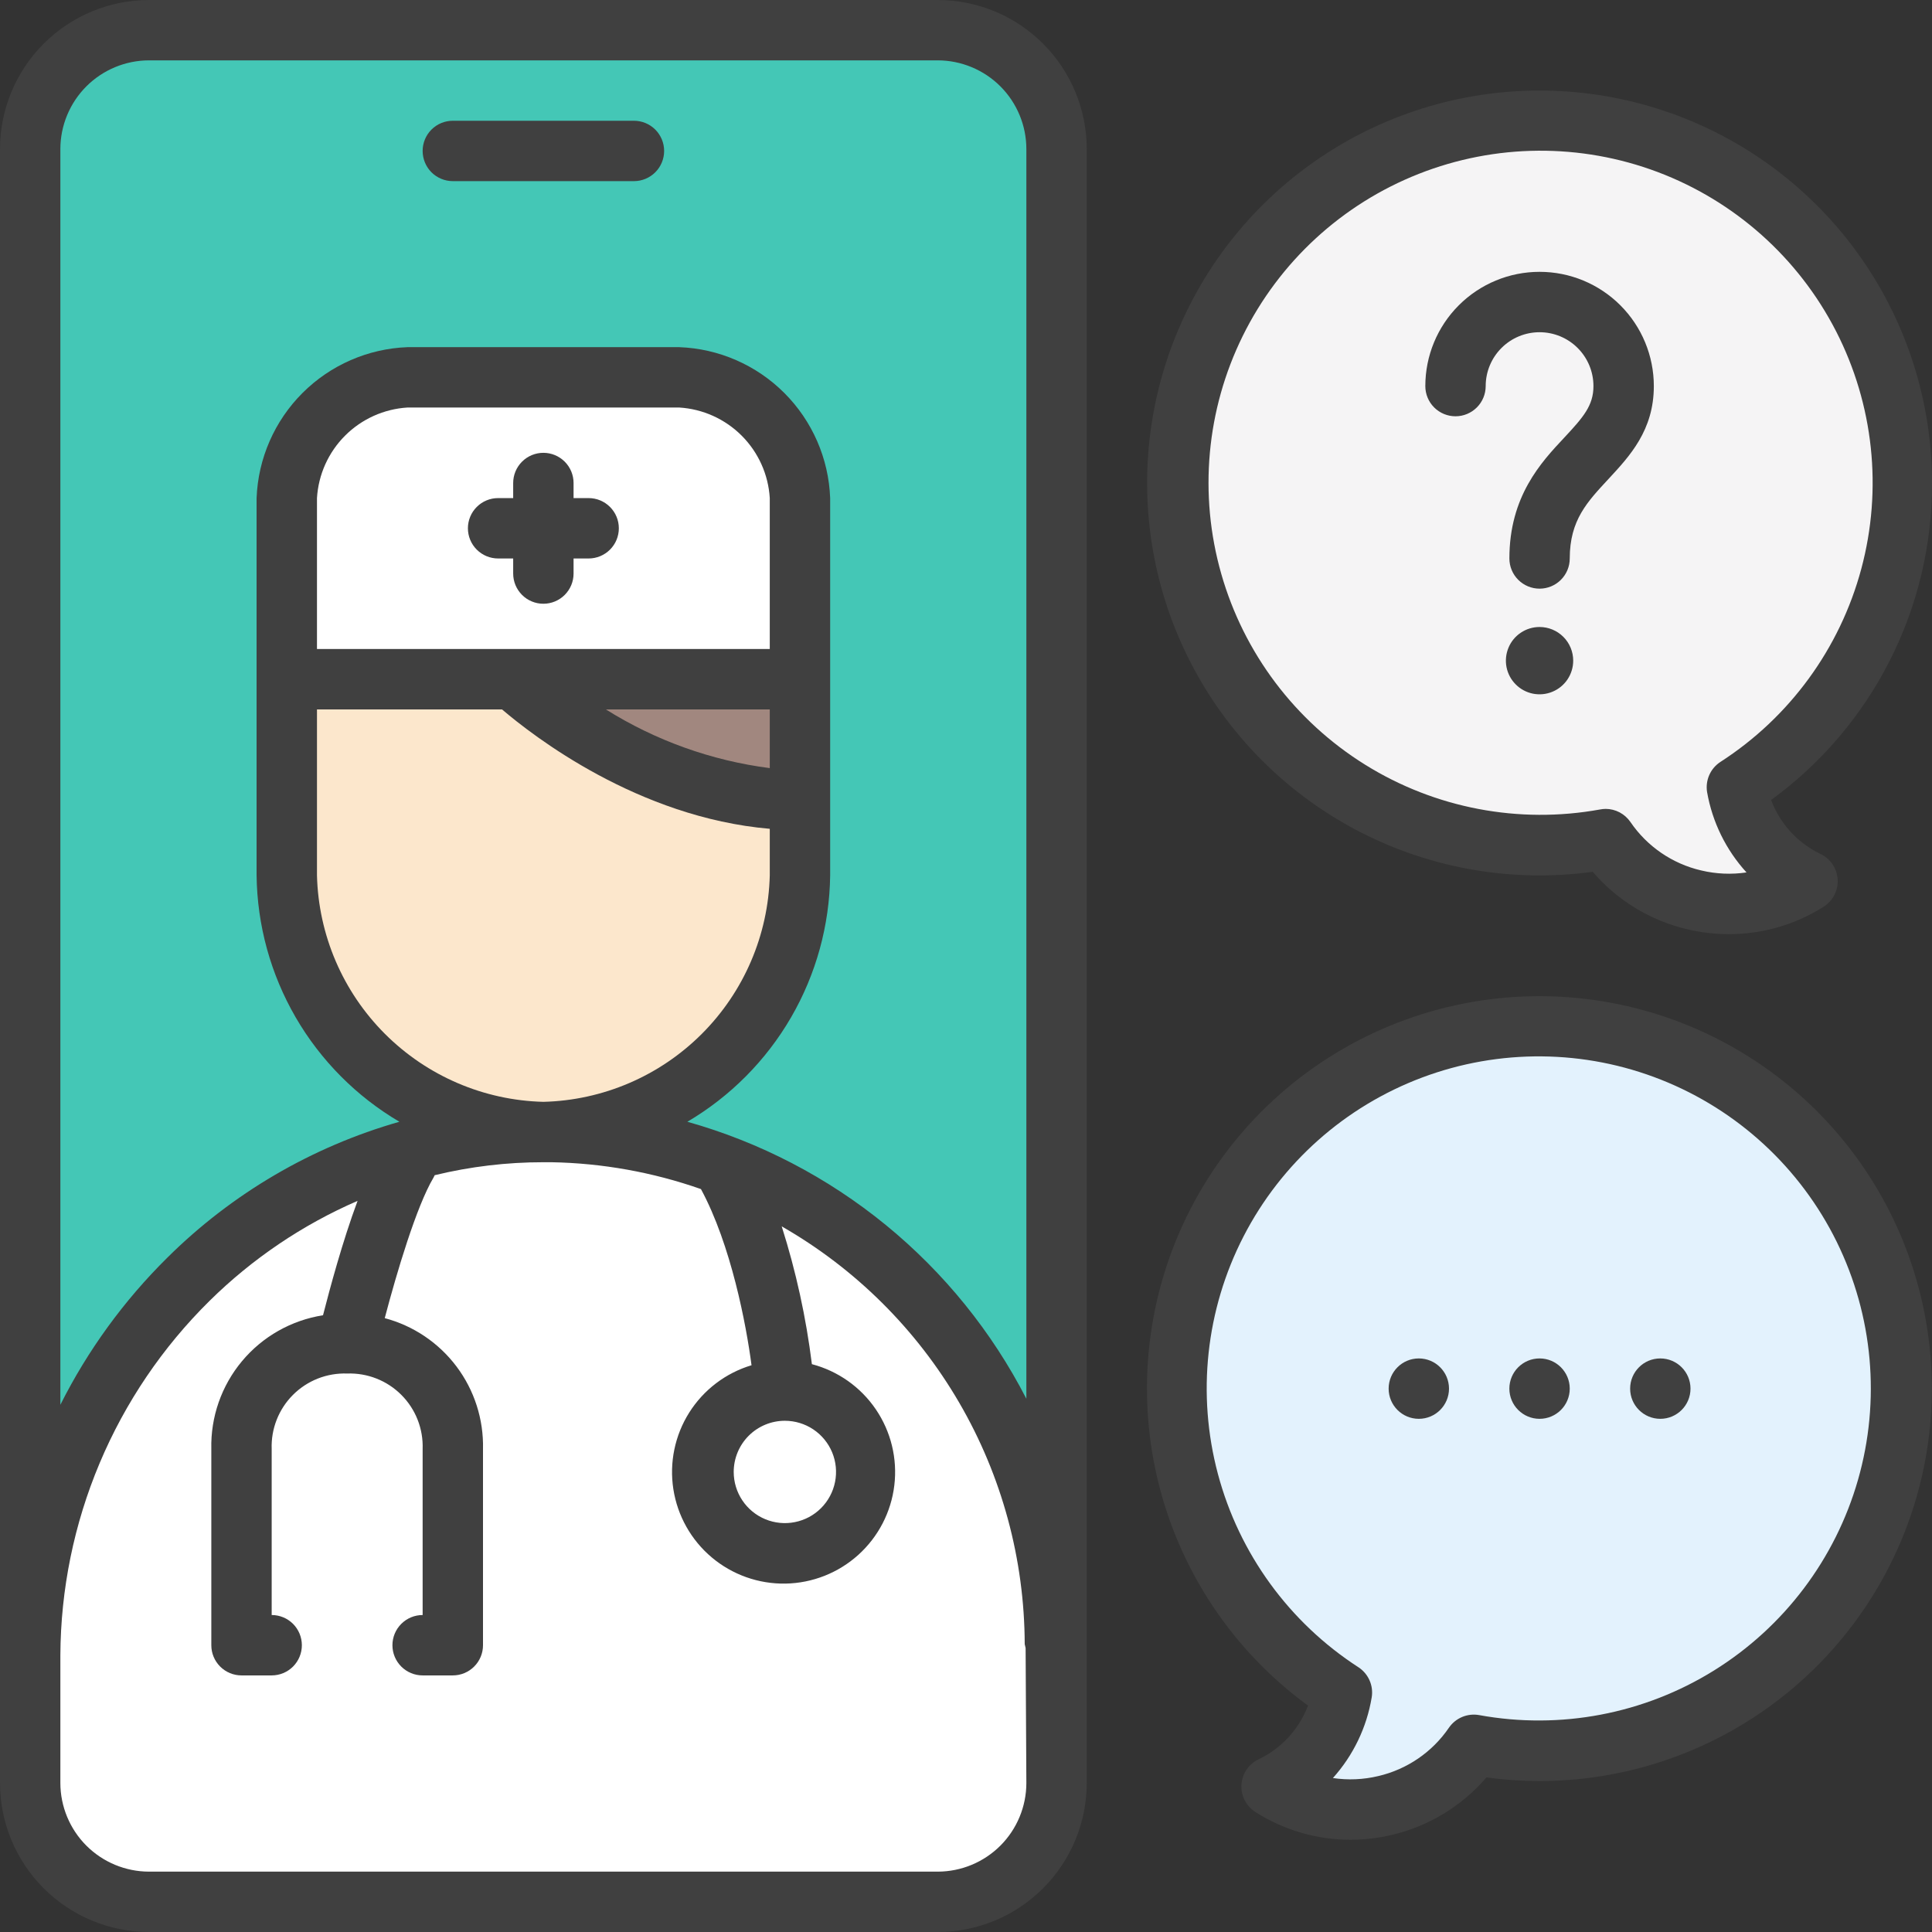 <svg width="90" height="90" viewBox="0 0 90 90" fill="none" xmlns="http://www.w3.org/2000/svg">
<rect x="0" y="0" width="90" height="90" fill="#333333" stroke="none"/>
<g clip-path="url(#clip0_1659_2078)">
<path d="M71.719 47.812C68.081 47.821 64.544 49.004 61.634 51.185C58.723 53.367 56.596 56.431 55.568 59.92C54.541 63.409 54.668 67.137 55.931 70.548C57.194 73.959 59.526 76.87 62.578 78.848C62.416 79.789 62.031 80.677 61.456 81.439C60.881 82.201 60.133 82.814 59.273 83.229C60.789 84.183 62.615 84.512 64.368 84.148C66.121 83.783 67.665 82.753 68.674 81.274C69.678 81.465 70.697 81.561 71.719 81.562C76.194 81.562 80.486 79.785 83.651 76.62C86.816 73.455 88.594 69.163 88.594 64.688C88.594 60.212 86.816 55.92 83.651 52.755C80.486 49.59 76.194 47.812 71.719 47.812Z" fill="#E3F2FD"/>
<path d="M62.915 85.704C61.349 85.704 59.814 85.258 58.492 84.417C58.278 84.284 58.104 84.095 57.987 83.871C57.871 83.647 57.817 83.397 57.831 83.144C57.846 82.894 57.927 82.651 58.066 82.442C58.206 82.233 58.399 82.065 58.626 81.956C59.69 81.452 60.516 80.555 60.932 79.453C57.418 76.888 54.934 73.153 53.927 68.921C52.919 64.689 53.454 60.236 55.435 56.362C57.417 52.489 60.715 49.449 64.736 47.789C68.758 46.129 73.24 45.958 77.376 47.306C81.513 48.654 85.033 51.434 87.304 55.145C89.575 58.856 90.448 63.255 89.766 67.552C89.085 71.849 86.893 75.762 83.585 78.588C80.276 81.414 76.069 82.967 71.718 82.969C70.89 82.968 70.064 82.912 69.243 82.8C68.093 84.139 66.546 85.077 64.828 85.479C64.201 85.627 63.559 85.702 62.915 85.704ZM62.092 82.828C62.795 82.933 63.511 82.902 64.202 82.737C65.546 82.425 66.723 81.62 67.499 80.48C67.653 80.258 67.867 80.085 68.117 79.981C68.366 79.878 68.64 79.848 68.906 79.896C72.683 80.585 76.581 79.845 79.843 77.819C83.104 75.793 85.496 72.627 86.553 68.936C87.61 65.245 87.256 61.293 85.561 57.848C83.865 54.403 80.949 51.712 77.38 50.298C73.811 48.883 69.843 48.847 66.248 50.195C62.653 51.544 59.688 54.181 57.93 57.594C56.172 61.008 55.746 64.953 56.735 68.663C57.724 72.373 60.057 75.582 63.281 77.667C63.509 77.816 63.689 78.029 63.799 78.278C63.909 78.528 63.944 78.804 63.899 79.073C63.666 80.471 63.039 81.774 62.092 82.828Z" fill="#404040"/>
<path d="M77.344 66.094C78.12 66.094 78.75 65.464 78.75 64.688C78.75 63.911 78.12 63.281 77.344 63.281C76.567 63.281 75.938 63.911 75.938 64.688C75.938 65.464 76.567 66.094 77.344 66.094Z" fill="#404040"/>
<path d="M71.719 66.094C72.495 66.094 73.125 65.464 73.125 64.688C73.125 63.911 72.495 63.281 71.719 63.281C70.942 63.281 70.312 63.911 70.312 64.688C70.312 65.464 70.942 66.094 71.719 66.094Z" fill="#404040"/>
<path d="M66.094 66.094C66.87 66.094 67.5 65.464 67.5 64.688C67.5 63.911 66.87 63.281 66.094 63.281C65.317 63.281 64.688 63.911 64.688 64.688C64.688 65.464 65.317 66.094 66.094 66.094Z" fill="#404040"/>
<path d="M43.685 1.406H6.94C3.884 1.406 1.406 3.884 1.406 6.94V83.06C1.406 86.116 3.884 88.594 6.94 88.594H43.685C46.741 88.594 49.219 86.116 49.219 83.06V6.94C49.219 3.884 46.741 1.406 43.685 1.406Z" fill="#44C7B6"/>
<path d="M29.531 8.438H21.094C20.721 8.438 20.363 8.289 20.099 8.026C19.836 7.762 19.688 7.404 19.688 7.031C19.688 6.658 19.836 6.301 20.099 6.037C20.363 5.773 20.721 5.625 21.094 5.625H29.531C29.904 5.625 30.262 5.773 30.526 6.037C30.789 6.301 30.938 6.658 30.938 7.031C30.938 7.404 30.789 7.762 30.526 8.026C30.262 8.289 29.904 8.438 29.531 8.438Z" fill="#404040"/>
<path d="M37.266 31.641V40.781C37.201 43.931 35.921 46.934 33.693 49.162C31.465 51.39 28.462 52.67 25.312 52.734C22.163 52.67 19.16 51.39 16.932 49.162C14.704 46.934 13.424 43.931 13.359 40.781V31.641" fill="#FCE7CC"/>
<path d="M37.266 31.641V23.203C37.2 21.732 36.587 20.339 35.546 19.298C34.505 18.257 33.111 17.643 31.641 17.578H18.984C17.514 17.645 16.122 18.259 15.081 19.3C14.04 20.341 13.426 21.733 13.359 23.203V31.641H37.266Z" fill="white"/>
<path d="M27.422 23.203H26.719V22.5C26.719 22.127 26.571 21.769 26.307 21.506C26.043 21.242 25.686 21.094 25.312 21.094C24.939 21.094 24.582 21.242 24.318 21.506C24.054 21.769 23.906 22.127 23.906 22.5V23.203H23.203C22.83 23.203 22.473 23.351 22.209 23.615C21.945 23.879 21.797 24.236 21.797 24.609C21.797 24.982 21.945 25.34 22.209 25.604C22.473 25.867 22.83 26.016 23.203 26.016H23.906V26.719C23.906 27.092 24.054 27.449 24.318 27.713C24.582 27.977 24.939 28.125 25.312 28.125C25.686 28.125 26.043 27.977 26.307 27.713C26.571 27.449 26.719 27.092 26.719 26.719V26.016H27.422C27.795 26.016 28.152 25.867 28.416 25.604C28.68 25.34 28.828 24.982 28.828 24.609C28.828 24.236 28.68 23.879 28.416 23.615C28.152 23.351 27.795 23.203 27.422 23.203Z" fill="#404040"/>
<path d="M49.219 83.412V76.584C49.205 70.326 46.738 64.323 42.347 59.864C37.956 55.404 31.992 52.845 25.734 52.734C12.361 52.509 1.406 63.738 1.406 77.112V83.06C1.412 84.528 1.999 85.935 3.038 86.972C4.078 88.009 5.486 88.592 6.954 88.594H43.692C45.098 88.59 46.45 88.053 47.476 87.091C48.502 86.129 49.124 84.815 49.219 83.412Z" fill="white"/>
<path d="M23.906 31.641C23.906 31.641 29.883 37.266 37.266 37.266V31.641H23.906Z" fill="#A1877F"/>
<path d="M43.685 0H6.94C5.1 0.002 3.336 0.734 2.035 2.035C0.734 3.336 0.002 5.1 0 6.94L0 83.06C0.002 84.9 0.734 86.664 2.035 87.965C3.336 89.266 5.1 89.998 6.94 90H43.685C45.525 89.998 47.289 89.266 48.59 87.965C49.891 86.664 50.623 84.9 50.625 83.06V6.94C50.623 5.1 49.891 3.336 48.59 2.035C47.289 0.734 45.525 0.002 43.685 0ZM47.812 83.06C47.811 84.154 47.375 85.203 46.602 85.977C45.828 86.75 44.779 87.186 43.685 87.188H6.94C5.846 87.186 4.797 86.75 4.023 85.977C3.25 85.203 2.814 84.154 2.812 83.06V77.112C2.826 74.036 3.448 70.994 4.641 68.16C5.835 65.325 7.576 62.755 9.766 60.595C11.757 58.632 14.093 57.054 16.657 55.941C15.954 57.832 15.37 60.012 15.047 61.27C13.572 61.502 12.231 62.261 11.274 63.407C10.317 64.553 9.809 66.007 9.844 67.5V76.641C9.844 77.014 9.992 77.371 10.256 77.635C10.519 77.899 10.877 78.047 11.25 78.047H12.656C13.029 78.047 13.387 77.899 13.651 77.635C13.914 77.371 14.062 77.014 14.062 76.641C14.062 76.268 13.914 75.91 13.651 75.646C13.387 75.382 13.029 75.234 12.656 75.234V67.5C12.639 67.034 12.719 66.569 12.89 66.135C13.061 65.701 13.319 65.307 13.649 64.977C13.979 64.647 14.373 64.389 14.807 64.218C15.241 64.047 15.706 63.968 16.172 63.984C16.638 63.968 17.103 64.047 17.537 64.218C17.971 64.389 18.365 64.647 18.695 64.977C19.025 65.307 19.283 65.701 19.454 66.135C19.625 66.569 19.704 67.034 19.688 67.5V75.234C19.314 75.234 18.957 75.382 18.693 75.646C18.429 75.91 18.281 76.268 18.281 76.641C18.281 77.014 18.429 77.371 18.693 77.635C18.957 77.899 19.314 78.047 19.688 78.047H21.094C21.467 78.047 21.824 77.899 22.088 77.635C22.352 77.371 22.5 77.014 22.5 76.641V67.5C22.532 66.118 22.098 64.764 21.268 63.659C20.437 62.553 19.259 61.759 17.923 61.404C18.478 59.294 19.399 56.194 20.194 54.858C20.194 54.858 20.229 54.781 20.25 54.745C21.907 54.343 23.607 54.14 25.312 54.141H25.685C28.06 54.183 30.412 54.606 32.653 55.392C34.059 57.994 34.763 61.72 35.009 63.598C33.806 63.959 32.776 64.742 32.106 65.804C31.437 66.866 31.175 68.134 31.368 69.374C31.561 70.614 32.197 71.743 33.157 72.551C34.118 73.359 35.338 73.792 36.593 73.77C37.848 73.748 39.053 73.272 39.984 72.431C40.916 71.59 41.512 70.44 41.661 69.194C41.811 67.948 41.505 66.69 40.799 65.652C40.093 64.614 39.035 63.867 37.821 63.548C37.55 61.37 37.08 59.221 36.415 57.129C39.845 59.093 42.697 61.926 44.684 65.342C46.672 68.759 47.724 72.639 47.735 76.591L47.777 76.774L47.812 83.06ZM14.766 33.047H23.386C24.827 34.277 29.714 38.081 35.859 38.609V40.781C35.79 43.557 34.656 46.199 32.693 48.162C30.73 50.125 28.088 51.259 25.312 51.328C22.537 51.259 19.895 50.125 17.932 48.162C15.969 46.199 14.835 43.557 14.766 40.781V33.047ZM35.859 35.782C33.146 35.433 30.541 34.5 28.223 33.047H35.859V35.782ZM35.859 30.234H14.766V23.203C14.832 22.106 15.298 21.071 16.075 20.294C16.852 19.517 17.887 19.051 18.984 18.984H31.641C32.738 19.051 33.773 19.517 34.55 20.294C35.327 21.071 35.793 22.106 35.859 23.203V30.234ZM36.562 66.185C37.034 66.185 37.495 66.325 37.887 66.587C38.279 66.849 38.584 67.221 38.765 67.657C38.945 68.092 38.992 68.571 38.9 69.034C38.808 69.496 38.581 69.921 38.248 70.254C37.915 70.588 37.49 70.815 37.028 70.906C36.565 70.999 36.086 70.951 35.65 70.771C35.215 70.591 34.843 70.285 34.581 69.893C34.319 69.501 34.179 69.04 34.179 68.569C34.179 67.937 34.43 67.33 34.877 66.883C35.324 66.436 35.93 66.185 36.562 66.185ZM47.812 65.159C46.208 62.038 43.978 59.282 41.261 57.062C38.543 54.842 35.398 53.206 32.02 52.256C34.022 51.077 35.686 49.402 36.852 47.391C38.017 45.381 38.644 43.105 38.672 40.781V37.266V23.203C38.604 21.36 37.841 19.611 36.537 18.307C35.233 17.003 33.484 16.24 31.641 16.172H18.984C17.142 16.241 15.393 17.005 14.09 18.308C12.786 19.612 12.023 21.36 11.953 23.203V40.781C11.981 43.105 12.608 45.381 13.773 47.391C14.939 49.402 16.603 51.077 18.605 52.256C14.526 53.42 10.808 55.597 7.798 58.584C5.774 60.583 4.09 62.898 2.812 65.44V6.94C2.814 5.846 3.25 4.797 4.023 4.023C4.797 3.25 5.846 2.814 6.94 2.812H43.685C44.779 2.814 45.828 3.25 46.602 4.023C47.375 4.797 47.811 5.846 47.812 6.94V65.159Z" fill="#404040"/>
<path d="M71.719 5.625C75.356 5.633 78.893 6.816 81.804 8.998C84.714 11.18 86.841 14.243 87.869 17.732C88.897 21.222 88.769 24.949 87.506 28.36C86.243 31.771 83.912 34.683 80.859 36.661C81.022 37.601 81.407 38.489 81.981 39.251C82.556 40.013 83.304 40.627 84.164 41.041C82.649 41.995 80.823 42.325 79.069 41.96C77.316 41.596 75.773 40.566 74.763 39.087C73.76 39.277 72.74 39.374 71.719 39.375C67.243 39.375 62.951 37.597 59.786 34.432C56.622 31.268 54.844 26.976 54.844 22.5C54.844 18.024 56.622 13.732 59.786 10.568C62.951 7.403 67.243 5.625 71.719 5.625Z" fill="#F5F4F5"/>
<path d="M80.522 43.516C79.878 43.515 79.236 43.439 78.609 43.291C76.891 42.89 75.344 41.951 74.194 40.612C70.507 41.116 66.753 40.483 63.436 38.797C60.118 37.111 57.394 34.452 55.628 31.176C53.861 27.901 53.137 24.164 53.551 20.466C53.965 16.767 55.498 13.283 57.945 10.479C60.392 7.676 63.636 5.685 67.245 4.774C70.853 3.863 74.653 4.076 78.138 5.382C81.622 6.689 84.625 9.028 86.745 12.087C88.864 15.146 90 18.779 90 22.5C90.007 25.378 89.331 28.218 88.028 30.784C86.725 33.351 84.832 35.572 82.505 37.266C82.918 38.372 83.745 39.275 84.811 39.783C85.037 39.892 85.231 40.059 85.371 40.269C85.51 40.477 85.591 40.72 85.606 40.971C85.62 41.223 85.566 41.474 85.449 41.698C85.333 41.922 85.159 42.11 84.945 42.244C83.621 43.079 82.087 43.521 80.522 43.516ZM74.799 37.681C75.026 37.682 75.249 37.738 75.45 37.844C75.651 37.951 75.823 38.105 75.952 38.292C76.728 39.432 77.906 40.238 79.249 40.549C79.94 40.714 80.656 40.745 81.359 40.641C80.404 39.594 79.767 38.296 79.523 36.9C79.479 36.631 79.514 36.355 79.624 36.105C79.734 35.855 79.914 35.643 80.142 35.494C83.371 33.414 85.71 30.208 86.706 26.5C87.702 22.791 87.282 18.844 85.529 15.427C83.776 12.011 80.814 9.368 77.221 8.014C73.627 6.66 69.659 6.691 66.087 8.101C62.514 9.511 59.595 12.199 57.895 15.643C56.195 19.086 55.837 23.039 56.891 26.732C57.944 30.425 60.333 33.594 63.594 35.623C66.854 37.652 70.753 38.395 74.531 37.709C74.619 37.692 74.709 37.682 74.799 37.681Z" fill="#404040"/>
<path d="M71.719 27.422C71.346 27.422 70.989 27.274 70.725 27.01C70.461 26.746 70.313 26.389 70.313 26.016C70.313 23.119 71.79 21.537 72.865 20.391C73.758 19.434 74.229 18.893 74.229 17.986C74.229 17.32 73.965 16.682 73.494 16.211C73.023 15.74 72.385 15.476 71.719 15.476C71.053 15.476 70.415 15.74 69.944 16.211C69.473 16.682 69.209 17.32 69.209 17.986C69.209 18.359 69.061 18.717 68.797 18.98C68.533 19.244 68.176 19.392 67.803 19.392C67.43 19.392 67.072 19.244 66.808 18.98C66.545 18.717 66.397 18.359 66.397 17.986C66.397 16.574 66.957 15.22 67.956 14.222C68.954 13.224 70.308 12.663 71.719 12.663C73.131 12.663 74.485 13.224 75.483 14.222C76.481 15.22 77.042 16.574 77.042 17.986C77.042 20.046 75.917 21.248 74.932 22.31C73.948 23.372 73.125 24.223 73.125 26.016C73.125 26.389 72.977 26.746 72.713 27.01C72.45 27.274 72.092 27.422 71.719 27.422Z" fill="#404040"/>
<path d="M71.718 29.208C71.408 29.208 71.105 29.3 70.847 29.472C70.589 29.644 70.388 29.889 70.27 30.176C70.151 30.462 70.12 30.777 70.18 31.082C70.241 31.386 70.39 31.665 70.61 31.884C70.829 32.104 71.108 32.253 71.412 32.314C71.717 32.374 72.032 32.343 72.318 32.224C72.605 32.106 72.85 31.905 73.022 31.647C73.194 31.389 73.286 31.086 73.286 30.776C73.286 30.36 73.121 29.961 72.827 29.667C72.533 29.373 72.134 29.208 71.718 29.208Z" fill="#404040"/>
</g>
<defs>
<clipPath id="clip0_1659_2078">
<rect width="90" height="90" fill="white"/>
</clipPath>
</defs>
</svg>
